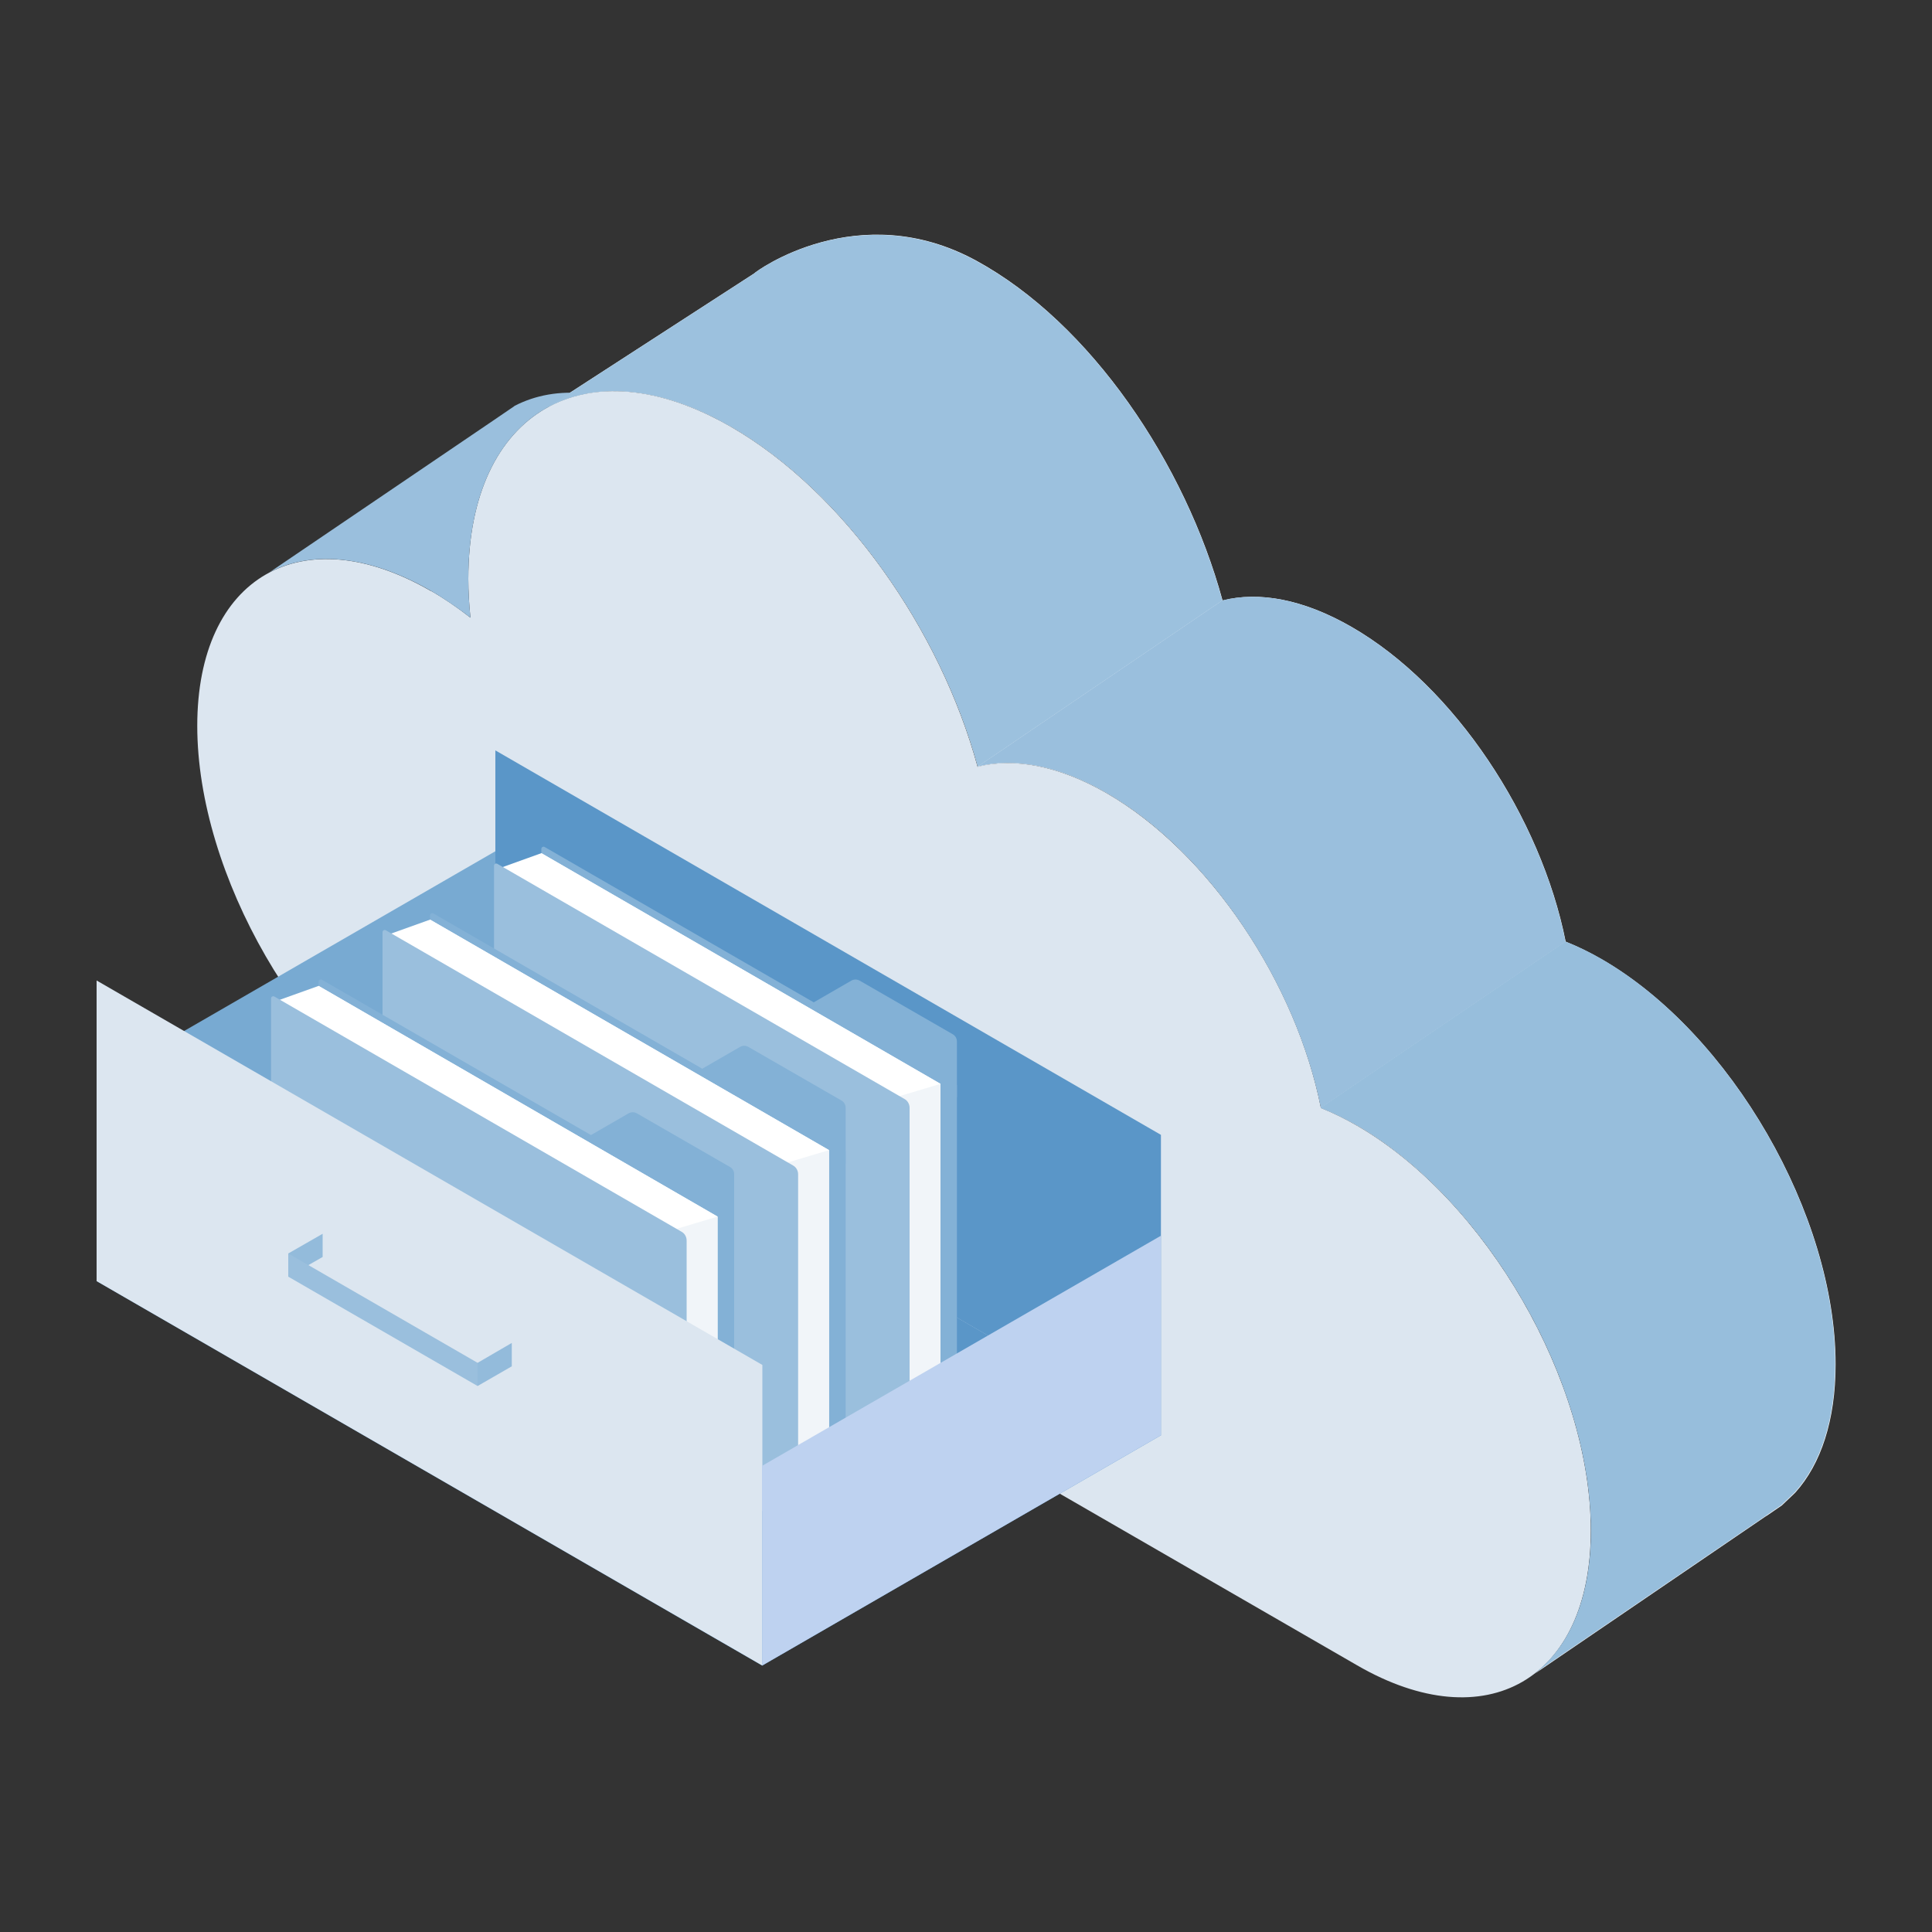 <?xml version="1.0" encoding="UTF-8"?>
<svg xmlns="http://www.w3.org/2000/svg" id="uuid-1e70ad51-251d-4318-ad29-5b8b6f46e716" data-name="uuid-af663e4b-790b-44c2-98c4-c0a2e59485fd" viewBox="0 0 100 100">
  <rect x="0" y="0" width="100" height="100" fill="#333333" stroke="none"/>
  <defs>
    <style>
      .uuid-8b57a79f-6033-4fef-b4bc-9257374c010c {
        fill: #78aad2;
      }

      .uuid-036df1de-bfec-42af-8754-05e8fe6800c8 {
        fill: #5a96c8;
      }

      .uuid-a1f28996-251c-4f28-bb3e-760cfecb6655 {
        fill: #9abfdd;
      }

      .uuid-ce1c805c-daf4-465c-a719-fb750370fa1e {
        fill: #bed2f0;
      }

      .uuid-d1721778-cae7-48d5-aa8b-93827144461b {
        fill: #9cc1de;
      }

      .uuid-123c039d-daa7-4516-a758-6d9f74657e17 {
        fill: #fff7e7;
      }

      .uuid-1314a005-9dd8-46d7-be71-e5dff3873bf5 {
        fill: #83b1d6;
      }

      .uuid-aa233deb-ae2b-491a-98b6-aa4276b802de {
        fill: #fff;
      }

      .uuid-eb824a38-e160-44c5-a85f-20736dd68c7e {
        fill: #97bedc;
      }

      .uuid-065ef110-33d0-4cb7-86ee-d16e565479ce {
        fill: #f1f5f9;
      }

      .uuid-ab29b137-3c01-48cc-a6e6-ddfe86e73ad2 {
        fill: #dce6f0;
      }

      .uuid-bc27d396-4c4d-439b-9af4-0bdf27095c87 {
        fill: #93bbdb;
      }
    </style>
  </defs>
  <g>
    <path class="uuid-ab29b137-3c01-48cc-a6e6-ddfe86e73ad2" d="M22.3,30.58c.7.4,1.38.87,2.05,1.39-.07-.68-.11-1.35-.11-2.01,0-8.68,6.09-12.19,13.61-7.86,5.84,3.37,10.82,10.5,12.75,17.59,1.88-.48,4.19-.07,6.69,1.37,5.33,3.08,9.81,9.86,11.08,16.29.61.24,1.24.55,1.88.92,6.68,3.86,12.09,13.24,12.09,20.95s-5.41,10.84-12.09,6.98l-47.95-27.68c-6.68-3.86-12.09-13.24-12.09-20.95s5.41-10.84,12.09-6.98h0Z"></path>
    <path class="uuid-aa233deb-ae2b-491a-98b6-aa4276b802de" d="M28.09,21.23c.69-.42,1.45-.71,2.29-.86,1.9-.35,4.13.03,6.54,1.22.31.15.63.33.95.51,5.84,3.37,10.82,10.5,12.75,17.59,1.88-.48,4.19-.07,6.69,1.37,5.33,3.07,9.8,9.86,11.08,16.29.61.24,1.24.55,1.88.92,6.11,3.53,11.16,11.67,11.98,18.93h0c.07.69.12,1.35.12,2.02,0,3.48-1.1,6.03-2.93,7.41l11.99-8.17s0,0,.01,0l.79-.54s.01-.01.02-.02l.62-.59s.04-.04.06-.06c1.32-1.47,2.08-3.73,2.08-6.64,0-7.71-5.41-17.09-12.09-20.95-.64-.37-1.26-.67-1.88-.92-1.28-6.43-5.75-13.22-11.08-16.29-2.5-1.44-4.8-1.85-6.68-1.37-1.93-7.09-6.83-14.36-12.75-17.59-6.11-3.33-11.42.56-11.49.66l-9.53,6.17h0l-1.4.91h0Z"></path>
    <path class="uuid-a1f28996-251c-4f28-bb3e-760cfecb6655" d="M50.6,39.68c1.88-.48,4.19-.07,6.69,1.37,5.32,3.07,9.8,9.86,11.08,16.29l12.66-8.6c-1.28-6.43-5.75-13.22-11.08-16.29-2.5-1.44-4.8-1.85-6.69-1.37l-12.66,8.6h0Z"></path>
    <path class="uuid-eb824a38-e160-44c5-a85f-20736dd68c7e" d="M68.37,57.35c.61.24,1.24.55,1.88.91,6.11,3.53,11.15,11.67,11.98,18.93h0c.07.68.12,1.35.12,2.01,0,3.48-1.1,6.03-2.93,7.42l11.99-8.17s0,0,.01-.01l.79-.54s.01-.01.02-.02l.62-.59s.04-.04.06-.06c1.32-1.47,2.08-3.73,2.08-6.64,0-7.71-5.41-17.09-12.09-20.95-.64-.37-1.27-.67-1.88-.91l-12.66,8.6Z"></path>
    <path class="uuid-a1f28996-251c-4f28-bb3e-760cfecb6655" d="M13.88,29.66c2.18-1.18,5.15-.96,8.42.92.23.13.46.27.68.42.46.3.92.62,1.37.97-.07-.68-.11-1.35-.11-2.01,0-5.49,2.44-8.91,6.13-9.59-1.4-.15-2.66.08-3.74.64l-.02.02-1.1.75-11.63,7.89h0Z"></path>
    <path class="uuid-d1721778-cae7-48d5-aa8b-93827144461b" d="M28.08,21.23c.69-.42,1.46-.72,2.29-.86,1.9-.35,4.13.02,6.54,1.22.31.16.63.33.95.51,5.84,3.37,10.82,10.5,12.75,17.58l12.66-8.6c-1.93-7.08-6.82-14.36-12.75-17.58-6.11-3.33-11.42.56-11.49.66l-9.53,6.17h0l-1.4.91h0Z"></path>
  </g>
  <g>
    <polygon class="uuid-8b57a79f-6033-4fef-b4bc-9257374c010c" points="5 66.31 25.64 54.4 25.64 44.06 5 55.98 5 66.31"></polygon>
    <polygon class="uuid-036df1de-bfec-42af-8754-05e8fe6800c8" points="60.09 74.29 25.64 54.4 5 66.31 39.45 86.21 60.09 74.29"></polygon>
    <polygon class="uuid-036df1de-bfec-42af-8754-05e8fe6800c8" points="25.64 54.4 60.09 74.3 60.09 58.74 25.64 38.84 25.64 54.4"></polygon>
    <g>
      <g>
        <polygon class="uuid-1314a005-9dd8-46d7-be71-e5dff3873bf5" points="49.53 74.97 47.08 75.84 25.57 63.42 28.02 62.55 49.53 74.97"></polygon>
        <g>
          <g>
            <path class="uuid-1314a005-9dd8-46d7-be71-e5dff3873bf5" d="M28.02,62.55l21.51,12.42v-18.81l-21.34-12.32c-.08-.04-.17.01-.17.1v18.61Z"></path>
            <path class="uuid-1314a005-9dd8-46d7-be71-e5dff3873bf5" d="M49.53,56.79v-2.88c0-.16-.08-.3-.22-.38l-4.81-2.77c-.14-.08-.3-.08-.44,0l-2.51,1.45,7.98,4.59h0Z"></path>
          </g>
          <g>
            <polygon class="uuid-aa233deb-ae2b-491a-98b6-aa4276b802de" points="28.02 62.55 48.68 74.49 48.68 56.1 28.02 44.16 28.02 62.55"></polygon>
            <polygon class="uuid-123c039d-daa7-4516-a758-6d9f74657e17" points="25.76 63.36 46.18 75.19 46.14 56.86 25.74 44.98 25.76 63.36"></polygon>
            <polygon class="uuid-aa233deb-ae2b-491a-98b6-aa4276b802de" points="28.02 44.16 25.74 44.98 46.14 56.86 48.68 56.1 28.02 44.16"></polygon>
            <polygon class="uuid-065ef110-33d0-4cb7-86ee-d16e565479ce" points="48.68 56.1 46.14 56.86 46.18 75.24 48.68 74.48 48.68 56.1"></polygon>
          </g>
          <path class="uuid-a1f28996-251c-4f28-bb3e-760cfecb6655" d="M25.57,63.42l21.51,12.42v-18.5c0-.19-.1-.37-.27-.46l-21.07-12.17c-.08-.04-.17.01-.17.1v18.61h0Z"></path>
        </g>
      </g>
      <g>
        <polygon class="uuid-1314a005-9dd8-46d7-be71-e5dff3873bf5" points="43.77 78.41 41.31 79.28 19.8 66.86 22.26 65.99 43.77 78.41"></polygon>
        <g>
          <g>
            <path class="uuid-1314a005-9dd8-46d7-be71-e5dff3873bf5" d="M22.26,65.99l21.51,12.42v-18.81l-21.34-12.32c-.08-.04-.17.01-.17.1v18.61Z"></path>
            <path class="uuid-1314a005-9dd8-46d7-be71-e5dff3873bf5" d="M43.77,60.22v-2.88c0-.16-.08-.3-.22-.38l-4.81-2.77c-.14-.08-.3-.08-.44,0l-2.51,1.45,7.98,4.59h0Z"></path>
          </g>
          <g>
            <polygon class="uuid-aa233deb-ae2b-491a-98b6-aa4276b802de" points="22.26 65.99 42.91 77.92 42.91 59.53 22.26 47.6 22.26 65.99"></polygon>
            <polygon class="uuid-123c039d-daa7-4516-a758-6d9f74657e17" points="19.99 66.79 40.41 78.62 40.37 60.29 19.97 48.42 19.99 66.79"></polygon>
            <polygon class="uuid-aa233deb-ae2b-491a-98b6-aa4276b802de" points="22.26 47.6 19.97 48.42 40.37 60.29 42.91 59.53 22.26 47.6"></polygon>
            <polygon class="uuid-065ef110-33d0-4cb7-86ee-d16e565479ce" points="42.91 59.53 40.37 60.29 40.41 78.68 42.91 77.92 42.91 59.53"></polygon>
          </g>
          <path class="uuid-a1f28996-251c-4f28-bb3e-760cfecb6655" d="M19.8,66.86l21.51,12.42v-18.5c0-.19-.1-.37-.27-.46l-21.07-12.17c-.08-.04-.17.01-.17.1v18.61h0Z"></path>
        </g>
      </g>
      <g>
        <polygon class="uuid-1314a005-9dd8-46d7-be71-e5dff3873bf5" points="38 81.84 35.55 82.71 14.03 70.29 16.49 69.42 38 81.84"></polygon>
        <g>
          <g>
            <path class="uuid-1314a005-9dd8-46d7-be71-e5dff3873bf5" d="M16.49,69.42l21.51,12.42v-18.81l-21.34-12.32c-.08-.04-.17.01-.17.1v18.61Z"></path>
            <path class="uuid-1314a005-9dd8-46d7-be71-e5dff3873bf5" d="M38,63.66v-2.88c0-.16-.08-.3-.22-.38l-4.81-2.77c-.14-.08-.3-.08-.44,0l-2.51,1.45,7.98,4.59h0Z"></path>
          </g>
          <g>
            <polygon class="uuid-aa233deb-ae2b-491a-98b6-aa4276b802de" points="16.49 69.42 37.14 81.36 37.14 62.97 16.49 51.03 16.49 69.42"></polygon>
            <polygon class="uuid-123c039d-daa7-4516-a758-6d9f74657e17" points="14.22 70.22 34.64 82.06 34.6 63.73 14.2 51.85 14.22 70.22"></polygon>
            <polygon class="uuid-aa233deb-ae2b-491a-98b6-aa4276b802de" points="16.49 51.03 14.2 51.85 34.6 63.73 37.14 62.97 16.49 51.03"></polygon>
            <polygon class="uuid-065ef110-33d0-4cb7-86ee-d16e565479ce" points="37.14 62.97 34.6 63.73 34.64 82.11 37.14 81.35 37.14 62.97"></polygon>
          </g>
          <path class="uuid-a1f28996-251c-4f28-bb3e-760cfecb6655" d="M14.03,70.29l21.51,12.42v-18.5c0-.19-.1-.37-.27-.46l-21.07-12.17c-.08-.04-.17.01-.17.1v18.61h0Z"></path>
        </g>
      </g>
    </g>
    <g>
      <polygon class="uuid-ab29b137-3c01-48cc-a6e6-ddfe86e73ad2" points="5 66.31 39.46 86.21 39.46 70.65 5 50.75 5 66.31"></polygon>
      <g>
        <polygon class="uuid-bc27d396-4c4d-439b-9af4-0bdf27095c87" points="14.92 66.08 16.7 65.06 16.7 63.86 14.92 64.88 14.92 66.08"></polygon>
        <polygon class="uuid-a1f28996-251c-4f28-bb3e-760cfecb6655" points="14.92 66.08 24.72 71.74 24.72 70.54 14.92 64.88 14.92 66.08"></polygon>
        <polygon class="uuid-bc27d396-4c4d-439b-9af4-0bdf27095c87" points="24.72 71.74 26.49 70.72 26.49 69.51 24.72 70.54 24.72 71.74"></polygon>
      </g>
    </g>
    <polygon class="uuid-ce1c805c-daf4-465c-a719-fb750370fa1e" points="39.45 86.21 60.09 74.29 60.09 63.96 39.45 75.87 39.45 86.21"></polygon>
  </g>
</svg>
